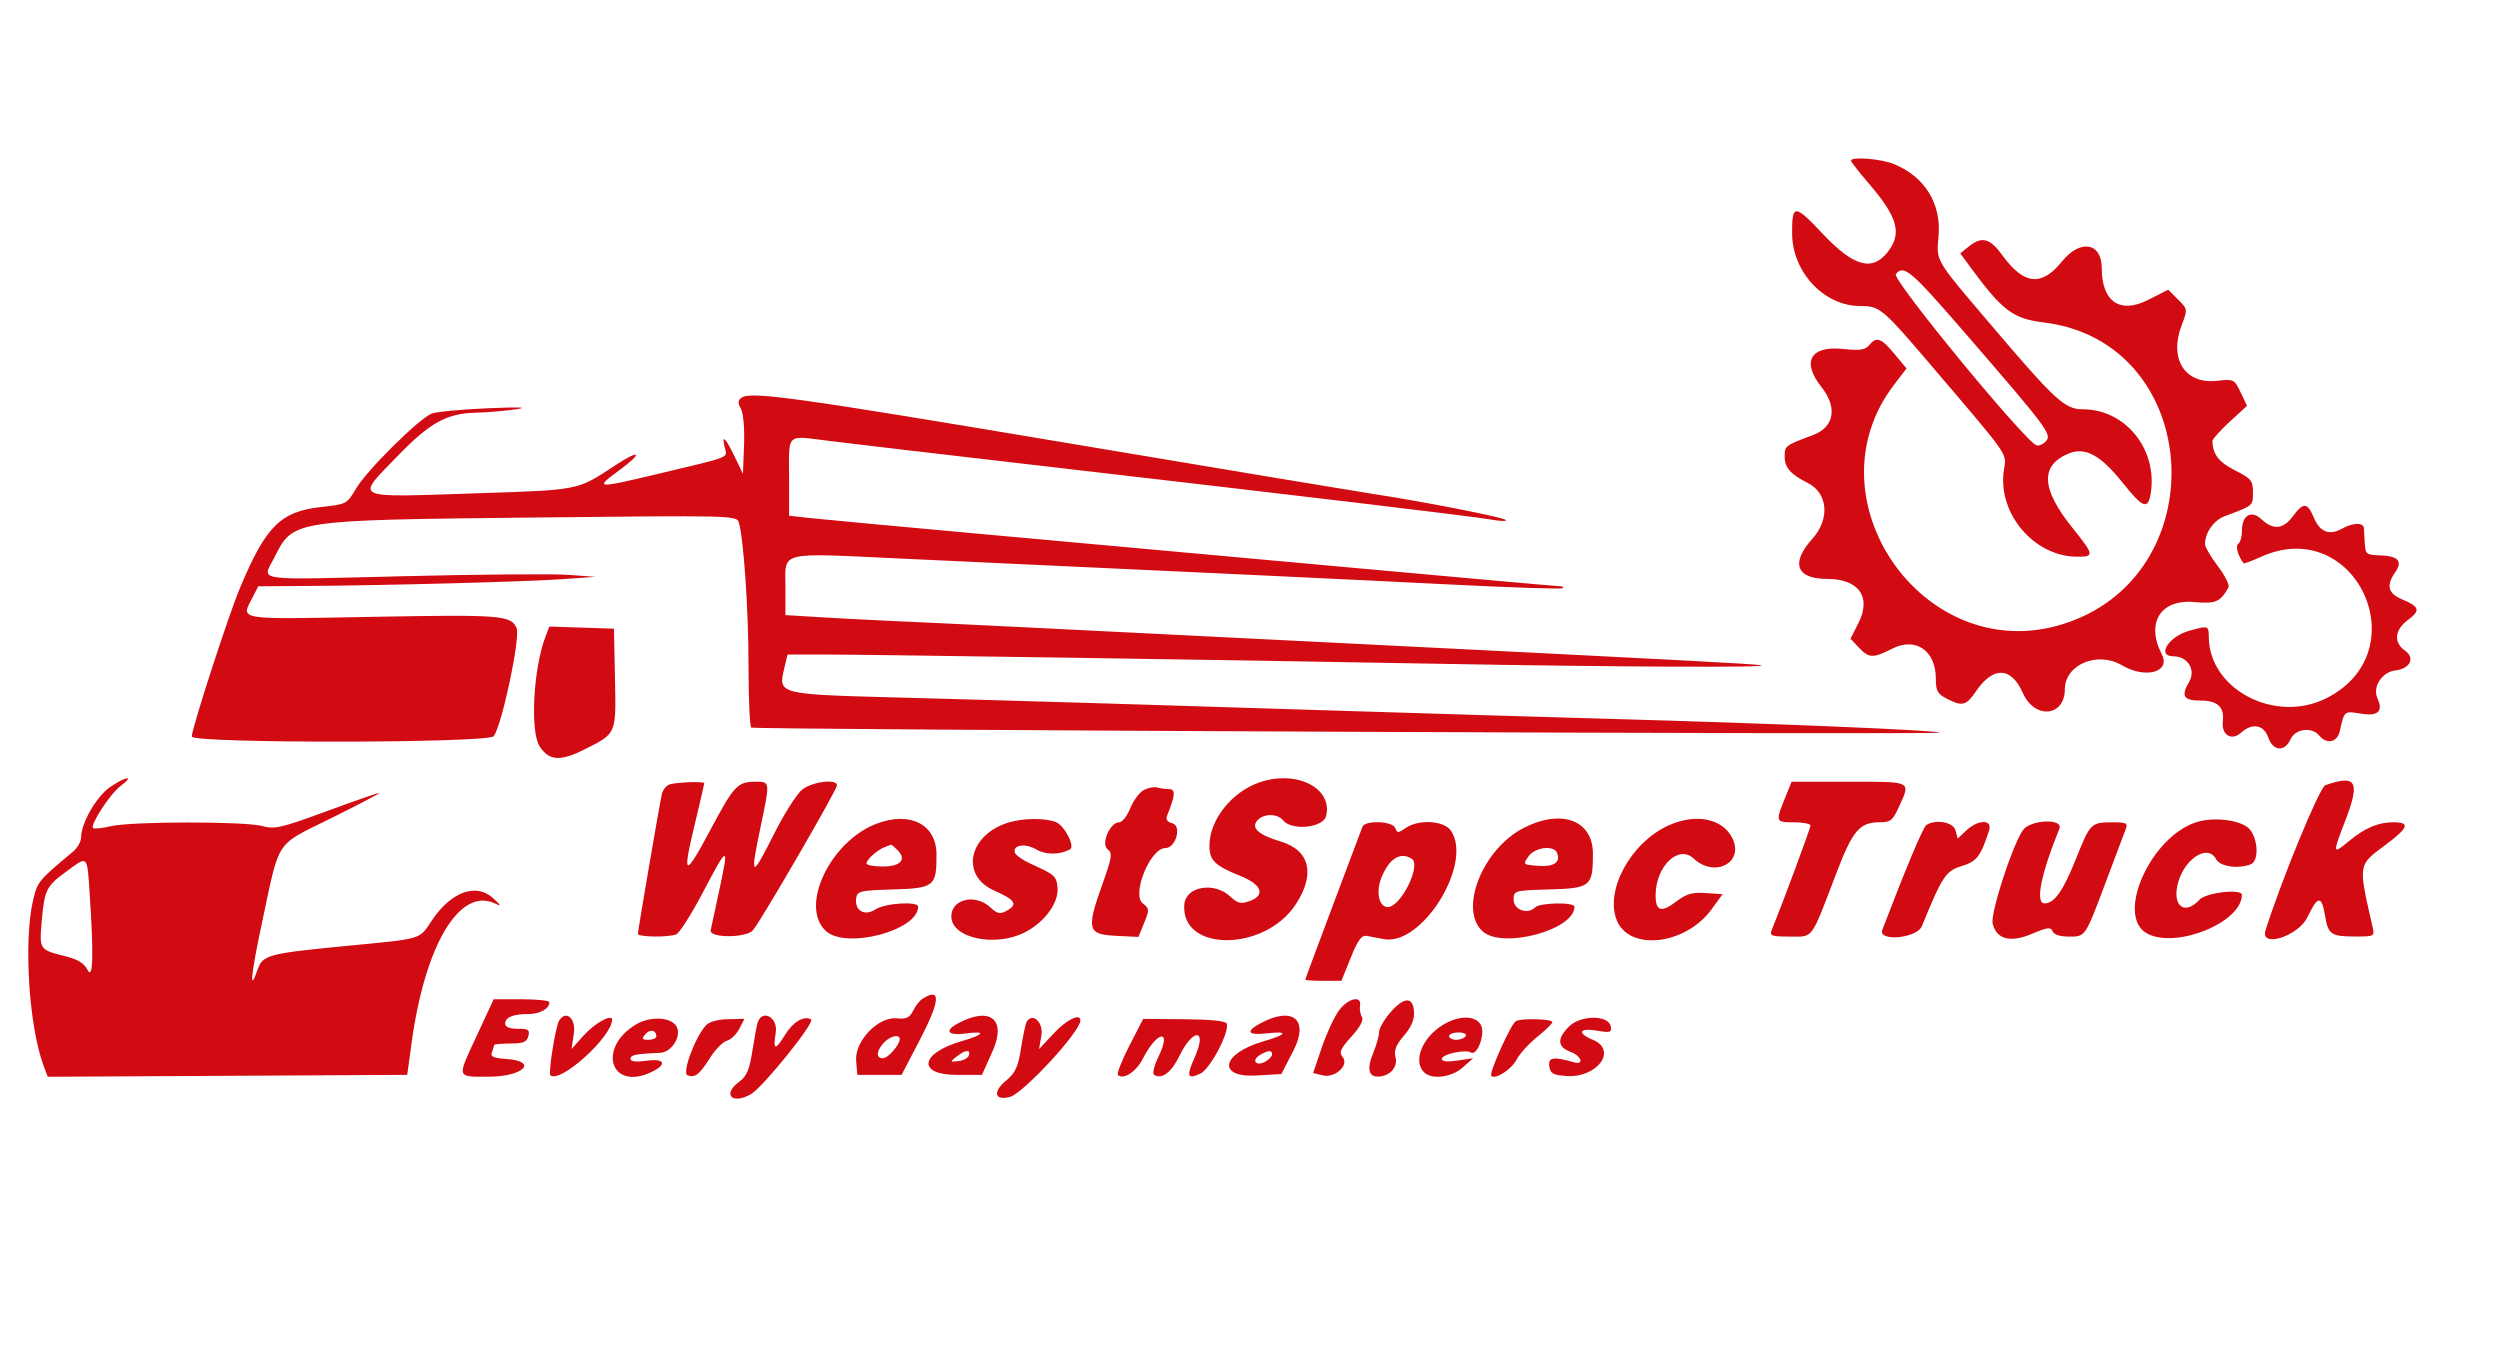 <svg id="svg" version="1.1" xmlns="http://www.w3.org/2000/svg" xmlns:xlink="http://www.w3.org/1999/xlink" width="400"
     height="217.109" viewBox="0, 0, 400,217.109">
    <g id="svgg">
        <path id="path0"
              d="M296.165 25.710 C 296.165 25.898,297.459 27.557,299.041 29.398 C 303.656 34.768,304.362 37.358,302.022 40.333 C 299.549 43.478,296.586 42.650,291.666 37.439 C 287.115 32.618,286.714 32.612,286.739 37.364 C 286.771 43.550,291.856 48.968,297.630 48.968 C 300.804 48.968,301.146 49.257,309.318 58.853 C 321.773 73.479,321.039 72.416,320.618 75.224 C 319.584 82.116,325.419 89.032,332.301 89.073 C 335.138 89.089,335.097 88.826,331.583 84.447 C 326.585 78.220,326.391 74.464,330.970 72.568 C 333.619 71.470,336.091 72.806,339.637 77.253 C 342.876 81.315,343.694 81.617,344.121 78.909 C 345.230 71.882,340.056 65.487,333.263 65.487 C 330.354 65.487,328.884 64.130,318.285 51.665 C 309.553 41.397,309.799 41.817,310.163 37.807 C 310.634 32.615,308.011 28.330,303.108 26.282 C 301.007 25.404,296.165 25.005,296.165 25.710 M314.999 39.446 L 313.642 40.545 315.376 42.900 C 320.381 49.701,322.114 51.000,326.979 51.589 C 352.779 54.718,354.787 92.674,329.541 100.013 C 307.619 106.386,289.201 79.704,303.022 61.597 L 305.042 58.951 303.111 56.625 C 300.983 54.061,300.240 53.806,299.057 55.233 C 298.424 55.995,297.581 56.117,294.880 55.834 C 289.654 55.288,288.209 57.860,291.445 61.947 C 294.044 65.228,293.473 68.356,290.041 69.630 C 285.608 71.277,285.546 71.324,285.546 73.052 C 285.546 74.809,286.491 75.892,289.205 77.249 C 292.477 78.884,292.833 83.045,289.971 86.213 C 286.469 90.089,287.401 92.625,292.328 92.625 C 297.436 92.625,299.477 95.526,297.330 99.734 L 296.077 102.190 297.404 103.602 C 299.023 105.326,299.683 105.351,302.712 103.806 C 306.508 101.869,309.735 104.080,309.735 108.619 C 309.735 110.531,310.006 111.025,311.475 111.784 C 313.978 113.079,314.580 112.925,316.174 110.584 C 318.911 106.565,321.800 106.677,323.651 110.873 C 325.526 115.122,330.348 114.702,330.374 110.288 C 330.398 106.326,335.575 104.142,339.497 106.440 C 343.291 108.664,347.354 107.544,345.884 104.680 C 343.301 99.648,345.685 95.837,351.108 96.329 C 354.509 96.638,355.238 96.326,356.551 94.003 C 356.765 93.625,356.009 92.096,354.871 90.606 C 353.733 89.115,352.802 87.512,352.802 87.043 C 352.802 85.223,354.217 83.235,355.976 82.582 C 360.533 80.890,360.472 80.941,360.472 78.784 C 360.472 76.902,360.213 76.585,357.598 75.260 C 355.005 73.946,354.022 72.664,353.990 70.555 C 353.986 70.260,355.230 68.874,356.754 67.474 L 359.526 64.929 358.498 62.774 C 357.492 60.665,357.413 60.626,354.723 60.929 C 349.594 61.507,347.002 57.440,349.063 52.046 C 350.042 49.482,350.041 49.478,348.480 47.917 L 346.917 46.354 343.688 47.989 C 339.190 50.266,336.283 48.276,336.283 42.920 C 336.283 38.777,332.815 38.216,329.869 41.883 C 326.656 45.881,323.801 45.572,320.390 40.855 C 318.398 38.102,317.084 37.758,314.999 39.446 M314.429 53.305 C 327.492 68.401,328.293 69.466,327.401 70.540 C 326.992 71.034,326.305 71.359,325.875 71.264 C 324.206 70.895,302.642 44.680,303.328 43.853 C 304.619 42.298,305.701 43.219,314.429 53.305 M118.671 63.617 C 118.047 64.039,118.020 64.432,118.548 65.419 C 118.940 66.152,119.150 68.596,119.048 71.246 L 118.872 75.811 117.520 73.009 C 116.050 69.960,115.406 69.386,115.968 71.626 C 116.387 73.297,117.155 72.995,105.367 75.800 C 95.261 78.204,95.076 78.186,99.115 75.221 C 103.006 72.365,102.464 71.799,98.402 74.478 C 92.323 78.487,92.867 78.377,76.328 78.925 C 56.024 79.597,56.838 79.974,63.569 73.012 C 68.763 67.639,71.469 66.133,76.106 66.031 C 77.891 65.992,80.811 65.743,82.596 65.478 C 84.720 65.162,83.193 65.106,78.171 65.316 C 73.953 65.493,69.865 65.877,69.087 66.170 C 67.078 66.928,58.665 75.267,56.940 78.212 C 55.520 80.633,55.407 80.694,51.491 81.112 C 44.877 81.820,42.524 84.161,38.350 94.188 C 36.493 98.648,30.684 116.569,30.680 117.847 C 30.677 118.967,78.046 118.917,78.976 117.796 C 80.272 116.234,83.311 101.925,82.654 100.481 C 81.719 98.429,80.228 98.316,59.181 98.703 C 37.564 99.101,38.507 99.260,40.428 95.546 L 41.328 93.805 49.130 93.754 C 61.752 93.671,84.237 93.074,89.971 92.668 L 95.280 92.293 90.855 91.974 C 88.422 91.799,76.652 91.896,64.701 92.190 C 40.091 92.796,41.942 93.053,43.849 89.292 C 46.972 83.134,46.340 83.231,86.220 82.795 C 116.807 82.461,117.879 82.487,118.203 83.555 C 118.987 86.139,119.764 97.573,119.764 106.517 C 119.764 111.818,119.963 116.270,120.206 116.411 C 120.823 116.768,310.688 117.581,310.324 117.225 C 309.936 116.844,284.643 115.782,258.112 115.033 C 246.431 114.703,228.909 114.178,219.174 113.866 C 188.572 112.887,160.774 112.054,143.505 111.597 C 124.552 111.096,124.497 111.082,125.469 106.987 L 126.007 104.720 131.292 104.720 C 138.871 104.720,195.797 105.575,230.383 106.208 C 258.582 106.724,284.218 106.837,281.711 106.434 C 280.307 106.209,270.316 105.681,215.634 102.943 C 164.369 100.376,152.614 99.797,143.658 99.398 C 139.764 99.224,134.122 98.932,131.121 98.748 L 125.664 98.415 125.673 94.193 C 125.686 88.024,124.015 88.441,144.853 89.404 C 195.219 91.733,216.556 92.740,232.392 93.537 C 241.933 94.018,249.875 94.274,250.042 94.108 C 250.208 93.941,250.032 93.805,249.650 93.805 C 249.268 93.805,234.423 92.481,216.661 90.863 C 198.899 89.244,172.684 86.861,158.407 85.567 C 144.130 84.274,131.055 83.057,129.351 82.863 L 126.254 82.511 126.254 76.457 C 126.254 69.101,125.609 69.673,132.885 70.574 C 136.214 70.987,150.619 72.678,164.897 74.332 C 211.860 79.774,235.651 82.615,238.541 83.127 C 240.108 83.404,241.170 83.431,240.901 83.186 C 240.410 82.739,227.458 80.200,219.764 79.043 C 217.493 78.701,195.723 75.077,171.386 70.988 C 127.345 63.589,120.191 62.589,118.671 63.617 M366.868 82.596 C 365.324 84.684,363.714 84.846,361.855 83.099 C 360.184 81.530,358.702 82.421,358.702 84.993 C 358.702 85.908,358.436 86.821,358.110 87.022 C 357.620 87.325,358.101 89.025,358.989 90.128 C 359.059 90.215,360.284 89.757,361.712 89.109 C 376.903 82.217,387.109 104.295,372.172 111.738 C 363.992 115.814,353.472 110.309,353.405 101.917 C 353.391 100.088,353.337 100.071,350.315 100.910 C 346.940 101.848,344.988 105.015,347.785 105.015 C 350.048 105.015,351.374 107.202,350.261 109.099 C 348.909 111.404,349.350 112.094,352.175 112.094 C 354.800 112.094,355.923 113.159,355.651 115.389 C 355.384 117.575,357.034 118.618,358.566 117.232 C 360.347 115.620,362.206 115.946,362.920 117.994 C 363.690 120.202,365.538 120.355,366.479 118.289 C 367.255 116.586,369.888 116.249,371.091 117.699 C 372.300 119.156,373.976 118.779,374.374 116.962 C 375.082 113.730,375.076 113.736,377.655 114.172 C 380.471 114.648,381.360 113.854,380.392 111.730 C 379.565 109.916,381.102 107.525,383.261 107.268 C 385.629 106.985,386.465 105.268,384.801 104.103 C 382.938 102.797,383.129 100.777,385.267 99.196 C 387.322 97.677,387.149 97.071,384.325 95.891 C 382.068 94.948,381.754 93.669,383.254 91.527 C 384.486 89.768,383.691 88.932,380.710 88.851 C 378.646 88.795,378.459 88.649,378.373 87.021 C 378.321 86.047,378.255 84.919,378.225 84.513 C 378.155 83.562,376.492 83.604,374.689 84.603 C 372.677 85.718,371.175 85.118,370.213 82.816 C 369.190 80.366,368.548 80.324,366.868 82.596 M87.267 101.894 C 85.325 106.995,84.798 117.060,86.349 119.427 C 87.876 121.757,89.649 121.862,93.620 119.858 C 98.666 117.310,98.584 117.505,98.395 108.473 L 98.230 100.590 93.062 100.419 L 87.894 100.249 87.267 101.894 M17.622 125.925 C 15.460 127.394,12.979 131.688,12.979 133.962 C 12.979 134.639,12.382 135.689,11.652 136.295 C 6.215 140.811,6.002 141.068,5.317 143.924 C 3.738 150.505,4.622 164.341,7.025 170.655 L 7.645 172.283 36.401 172.130 L 65.158 171.976 65.840 166.962 C 67.989 151.151,73.573 141.826,79.242 144.578 C 80.264 145.074,80.188 144.891,78.876 143.693 C 76.195 141.247,72.227 142.665,69.184 147.154 C 66.973 150.417,67.883 150.137,55.568 151.332 C 42.800 152.571,42.042 152.775,41.200 155.189 C 39.839 159.093,40.125 156.048,41.899 147.733 C 44.835 133.979,43.869 135.435,53.097 130.855 C 57.478 128.681,60.887 126.889,60.674 126.873 C 60.461 126.857,56.659 128.178,52.226 129.810 C 45.012 132.464,43.937 132.713,41.994 132.173 C 39.201 131.397,21.150 131.409,17.769 132.188 C 16.347 132.516,15.054 132.654,14.895 132.495 C 14.377 131.978,17.643 126.984,19.315 125.737 C 21.611 124.023,20.187 124.182,17.622 125.925 M201.475 125.196 C 197.025 126.751,193.510 131.211,193.510 135.302 C 193.510 137.670,194.351 138.493,198.463 140.154 C 201.948 141.562,202.534 143.257,199.861 144.197 C 198.526 144.667,198.003 144.536,196.836 143.438 C 194.279 141.037,189.730 141.818,189.492 144.699 C 188.860 152.348,202.340 152.333,207.334 144.679 C 210.497 139.831,209.576 136.038,204.896 134.636 C 201.401 133.589,200.158 132.500,201.127 131.332 C 202.117 130.139,204.344 130.105,205.310 131.268 C 206.711 132.957,211.703 132.450,212.174 130.572 C 213.302 126.076,207.416 123.119,201.475 125.196 M107.228 125.480 C 106.660 125.629,106.063 126.328,105.901 127.034 C 105.521 128.689,102.072 148.826,102.068 149.410 C 102.064 149.936,106.878 150.006,108.199 149.499 C 108.705 149.305,110.636 146.259,112.491 142.731 C 116.504 135.095,116.678 135.076,115.082 142.443 C 114.405 145.566,113.788 148.444,113.710 148.839 C 113.463 150.100,119.356 150.107,120.464 148.847 C 121.703 147.439,133.923 126.369,133.923 125.642 C 133.923 124.578,129.972 125.058,128.372 126.317 C 127.502 127.001,125.459 130.215,123.831 133.459 C 120.196 140.701,119.956 140.562,121.710 132.232 C 123.227 125.028,123.232 125.074,120.894 125.074 C 118.019 125.074,117.440 125.686,113.743 132.630 C 109.517 140.565,109.101 140.438,111.172 131.846 C 112.004 128.394,112.684 125.458,112.684 125.322 C 112.684 125.005,108.589 125.125,107.228 125.480 M285.881 126.991 C 284.008 131.571,284.006 131.563,286.981 131.563 C 288.463 131.563,289.676 131.800,289.676 132.090 C 289.676 132.510,285.353 144.178,283.477 148.820 C 283.109 149.730,283.452 149.853,286.377 149.853 C 290.203 149.853,289.653 150.603,293.829 139.678 C 296.435 132.862,297.542 131.563,300.750 131.563 C 302.487 131.563,302.843 131.275,303.851 129.056 C 305.724 124.929,306.014 125.074,295.840 125.074 L 286.665 125.074 285.881 126.991 M372.048 125.639 C 371.138 125.958,365.103 140.601,362.480 148.854 C 361.561 151.743,367.724 149.814,369.185 146.755 C 370.837 143.298,371.457 143.233,371.997 146.460 C 372.511 149.535,372.937 149.832,376.855 149.843 C 379.777 149.852,379.945 149.773,379.661 148.525 C 377.286 138.088,377.220 138.515,381.717 135.154 C 385.395 132.404,385.671 131.563,382.894 131.563 C 380.537 131.563,378.406 132.464,375.928 134.507 C 373.177 136.774,373.163 136.711,375.231 131.339 C 377.670 125.006,377.045 123.886,372.048 125.639 M183.072 126.368 C 182.361 126.712,181.368 128.022,180.865 129.278 C 180.362 130.535,179.557 131.563,179.076 131.563 C 177.595 131.563,176.105 135.046,177.224 135.892 C 178.026 136.499,177.926 137.152,176.353 141.566 C 173.799 148.736,174.007 149.513,178.540 149.731 L 182.154 149.905 183.065 147.666 C 183.921 145.563,183.908 145.374,182.845 144.541 C 181.019 143.111,184.038 135.693,186.445 135.693 C 188.133 135.693,189.139 132.134,187.567 131.723 C 186.738 131.506,186.485 131.111,186.754 130.453 C 188.061 127.251,188.126 126.254,187.028 126.254 C 186.428 126.254,185.584 126.139,185.151 125.998 C 184.719 125.858,183.784 126.024,183.072 126.368 M140.326 131.763 C 132.836 134.548,127.846 145.070,132.163 148.976 C 135.413 151.917,146.903 148.874,146.903 145.072 C 146.903 144.164,141.626 144.494,140.094 145.498 C 138.335 146.650,136.706 145.711,136.992 143.709 C 137.155 142.570,137.601 142.465,142.943 142.309 C 149.482 142.117,149.867 141.804,149.839 136.687 C 149.814 131.920,145.671 129.775,140.326 131.763 M161.427 131.584 C 154.998 133.509,153.568 140.052,159.046 142.475 C 162.500 144.002,162.931 144.723,161.006 145.753 C 159.993 146.295,159.535 146.192,158.461 145.183 C 156.073 142.940,152.212 143.836,152.212 146.634 C 152.212 150.109,159.254 151.615,164.007 149.158 C 167.198 147.508,169.448 144.393,169.202 141.966 C 169.020 140.168,168.769 139.948,164.939 138.216 C 163.665 137.640,162.514 136.836,162.383 136.431 C 161.978 135.182,164.052 134.873,165.821 135.918 C 167.322 136.804,169.584 136.794,171.204 135.894 C 172.061 135.417,170.297 132.046,168.916 131.521 C 167.177 130.860,163.749 130.889,161.427 131.584 M243.825 132.451 C 237.228 135.791,233.349 145.511,237.215 149.010 C 240.393 151.886,251.917 148.805,251.917 145.080 C 251.917 144.320,246.387 144.410,245.614 145.183 C 244.419 146.378,242.183 145.576,242.183 143.953 C 242.183 142.492,242.236 142.476,247.958 142.309 C 254.510 142.117,254.867 141.822,254.867 136.605 C 254.867 131.241,249.902 129.373,243.825 132.451 M266.949 132.077 C 260.885 134.832,256.718 142.539,258.712 147.311 C 260.770 152.239,269.731 151.165,273.846 145.497 L 275.610 143.068 272.911 142.888 C 270.734 142.743,269.818 143.009,268.170 144.266 C 265.807 146.069,264.897 145.792,264.897 143.270 C 264.897 138.626,268.553 135.078,270.984 137.362 C 274.321 140.497,279.070 138.048,277.203 134.155 C 275.669 130.957,271.344 130.081,266.949 132.077 M351.437 131.542 C 344.034 133.903,338.413 146.614,343.556 149.366 C 348.210 151.857,358.702 147.571,358.702 143.179 C 358.702 142.149,352.957 142.805,351.917 143.953 C 349.732 146.368,347.719 145.193,348.343 141.867 C 349.128 137.679,353.162 134.828,354.572 137.463 C 355.210 138.656,358.063 139.078,360.129 138.285 C 361.417 137.791,361.333 134.389,359.992 132.733 C 358.784 131.241,354.326 130.621,351.437 131.542 M217.983 132.301 C 217.835 132.706,215.720 138.331,213.282 144.799 C 210.844 151.268,208.850 156.644,208.850 156.746 C 208.850 156.849,210.149 156.932,211.737 156.932 L 214.624 156.932 216.113 153.245 C 217.266 150.391,217.847 149.600,218.683 149.747 C 219.278 149.851,220.487 150.079,221.372 150.254 C 227.514 151.469,235.781 138.102,232.120 132.875 C 231.000 131.276,226.945 131.057,224.906 132.485 C 223.713 133.320,223.557 133.320,223.236 132.485 C 222.801 131.350,218.386 131.195,217.983 132.301 M308.205 132.015 C 307.691 132.360,304.857 139.112,301.175 148.763 C 300.432 150.710,306.692 150.149,307.491 148.197 C 310.757 140.212,311.341 139.329,313.851 138.577 C 316.276 137.851,316.944 136.981,318.259 132.839 C 318.819 131.075,316.506 131.093,314.617 132.868 L 313.229 134.172 312.888 132.868 C 312.539 131.533,309.693 131.014,308.205 132.015 M323.668 132.824 C 321.962 135.260,318.425 146.188,318.826 147.785 C 319.460 150.311,321.654 150.875,325.132 149.406 C 327.604 148.361,328.142 148.295,328.414 149.004 C 328.620 149.539,329.581 149.853,331.016 149.853 C 333.715 149.853,333.587 150.045,337.128 140.595 C 338.564 136.763,339.919 133.164,340.139 132.596 C 340.483 131.709,340.178 131.565,337.969 131.572 C 334.545 131.584,334.447 131.684,332.151 137.427 C 330.110 142.533,328.695 144.543,327.139 144.543 C 325.609 144.543,326.525 139.905,329.500 132.596 C 330.184 130.915,324.859 131.123,323.668 132.824 M143.591 136.005 C 145.110 137.525,144.111 138.643,141.235 138.643 C 139.809 138.643,138.643 138.419,138.643 138.145 C 138.643 137.526,140.406 135.958,141.593 135.522 C 142.080 135.343,142.525 135.175,142.583 135.150 C 142.641 135.124,143.094 135.509,143.591 136.005 M249.145 136.484 C 249.720 137.982,248.615 138.724,246.091 138.534 C 243.660 138.351,243.639 138.329,244.560 137.021 C 245.606 135.535,248.644 135.180,249.145 136.484 M225.880 137.402 C 227.454 138.399,224.128 145.133,222.062 145.133 C 220.628 145.133,220.099 142.711,221.030 140.413 C 222.274 137.345,224.050 136.243,225.880 137.402 M14.362 143.215 C 15.006 152.931,14.880 156.931,13.988 155.162 C 13.461 154.119,12.437 153.487,10.486 153.003 C 6.315 151.967,6.292 151.935,6.663 147.557 C 7.102 142.388,7.375 141.822,10.556 139.487 C 14.139 136.858,13.928 136.651,14.362 143.215 M147.587 159.811 C 147.152 160.087,146.480 160.946,146.093 161.720 C 145.530 162.848,145.011 163.088,143.469 162.933 C 140.508 162.633,136.725 166.599,136.983 169.732 L 137.168 171.976 140.708 171.976 L 144.248 171.976 147.029 166.667 C 150.456 160.122,150.639 157.877,147.587 159.811 M76.367 165.528 C 73.058 172.657,72.954 172.271,78.190 172.271 C 83.759 172.271,86.207 169.795,80.995 169.435 C 78.924 169.291,78.439 169.062,78.711 168.354 C 78.901 167.860,79.056 167.344,79.056 167.208 C 79.056 167.073,80.220 166.962,81.642 166.962 C 83.732 166.962,84.287 166.735,84.537 165.782 C 84.801 164.772,84.555 164.602,82.836 164.602 C 81.511 164.602,80.826 164.322,80.826 163.780 C 80.826 162.764,82.105 162.242,84.591 162.242 C 86.394 162.242,87.906 161.381,87.906 160.354 C 87.906 160.094,85.899 159.882,83.447 159.882 L 78.988 159.882 76.367 165.528 M214.220 161.696 C 213.483 162.693,212.254 165.347,211.490 167.593 L 210.101 171.677 211.594 172.052 C 213.604 172.556,215.917 170.434,214.811 169.101 C 214.214 168.381,214.465 167.806,216.236 165.847 C 217.632 164.301,218.219 163.200,217.910 162.707 C 217.648 162.289,217.510 161.482,217.603 160.914 C 217.886 159.197,215.693 159.704,214.220 161.696 M222.504 161.940 C 221.484 163.102,220.649 164.542,220.649 165.140 C 220.649 165.738,220.234 167.220,219.727 168.433 C 218.681 170.938,218.947 172.280,220.483 172.253 C 222.370 172.219,223.688 170.765,223.285 169.162 C 223.009 168.062,223.344 167.201,224.631 165.707 C 225.791 164.359,226.313 163.146,226.248 161.947 C 226.111 159.445,224.697 159.442,222.504 161.940 M89.451 163.308 C 88.896 164.205,87.703 171.675,88.057 172.029 C 89.512 173.485,97.935 165.906,97.935 163.141 C 97.935 162.163,95.093 163.751,93.366 165.694 L 91.452 167.847 91.819 165.339 C 92.172 162.931,90.546 161.536,89.451 163.308 M101.651 163.972 C 95.565 167.733,97.710 174.499,104.070 171.602 C 106.776 170.368,106.465 169.307,103.516 169.711 C 101.734 169.956,100.885 169.856,100.885 169.402 C 100.885 168.782,101.723 168.613,105.594 168.453 C 107.512 168.375,109.149 165.680,108.200 164.164 C 107.264 162.670,103.917 162.572,101.651 163.972 M112.962 164.032 C 111.191 165.988,109.082 171.695,110.001 172.047 C 111.195 172.505,111.913 171.946,113.644 169.203 C 114.470 167.895,115.664 166.689,116.298 166.523 C 116.933 166.357,117.824 165.500,118.280 164.618 L 119.110 163.015 116.445 163.071 C 114.862 163.104,113.448 163.494,112.962 164.032 M121.237 163.569 C 121.094 163.975,120.708 166.032,120.380 168.142 C 119.909 171.163,119.468 172.206,118.298 173.058 C 115.512 175.088,117.103 176.806,120.157 175.065 C 122.045 173.988,130.460 163.539,129.778 163.117 C 128.686 162.442,126.907 163.476,125.645 165.517 C 124.012 168.160,123.658 168.084,124.120 165.192 C 124.501 162.811,122.001 161.404,121.237 163.569 M153.227 163.768 C 151.020 164.965,151.679 165.741,154.572 165.353 C 157.892 164.908,157.505 165.531,153.791 166.611 C 147.195 168.529,146.719 171.976,153.050 171.976 L 157.113 171.976 158.802 168.213 C 161.102 163.089,158.421 160.952,153.227 163.768 M164.275 163.473 C 164.095 163.764,163.687 165.664,163.369 167.695 C 162.892 170.737,162.467 171.656,160.951 172.920 C 158.801 174.712,159.135 176.127,161.565 175.517 C 163.696 174.982,172.861 165.054,172.861 163.281 C 172.861 162.058,170.701 163.102,168.604 165.339 L 166.252 167.847 166.620 165.706 C 166.983 163.598,165.230 161.928,164.275 163.473 M180.698 167.316 C 179.484 169.676,178.663 171.780,178.876 171.993 C 179.718 172.835,181.790 171.479,182.858 169.387 C 185.141 164.911,187.547 164.558,185.381 169.016 C 184.621 170.581,184.341 171.778,184.685 171.991 C 185.886 172.733,187.424 171.582,188.676 169.005 C 190.883 164.461,193.205 164.520,191.193 169.069 C 189.781 172.259,189.938 172.744,192.067 171.775 C 193.601 171.076,196.739 165.142,196.288 163.791 C 196.143 163.356,193.799 163.109,189.487 163.076 L 182.907 163.025 180.698 167.316 M201.622 163.759 C 199.235 165.054,199.643 165.677,202.655 165.338 C 206.242 164.933,206.001 165.497,202.101 166.631 C 195.426 168.571,194.664 172.457,201.032 172.079 L 205.015 171.843 206.931 168.134 C 209.517 163.127,206.846 160.925,201.622 163.759 M230.895 163.963 C 227.549 166.004,226.043 169.759,227.847 171.563 C 229.069 172.786,232.247 172.392,234.038 170.796 L 235.693 169.321 233.186 169.692 C 231.552 169.933,230.678 169.840,230.678 169.424 C 230.678 168.681,234.446 167.848,235.330 168.395 C 236.095 168.867,237.168 166.884,237.168 164.999 C 237.168 162.598,233.994 162.074,230.895 163.963 M242.531 163.389 C 241.710 163.897,238.196 171.726,238.606 172.136 C 239.256 172.786,241.850 171.106,242.684 169.495 C 243.152 168.588,244.625 166.971,245.957 165.901 C 247.288 164.832,248.378 163.770,248.377 163.542 C 248.377 163.018,243.344 162.886,242.531 163.389 M251.039 164.246 C 249.075 166.210,249.169 167.507,251.333 168.324 C 253.042 168.969,253.502 170.452,251.844 169.971 C 248.580 169.023,247.684 169.160,247.884 170.575 C 248.053 171.765,248.462 172.004,250.598 172.158 C 255.546 172.516,258.859 168.025,254.867 166.372 C 252.273 165.297,252.658 164.424,255.512 164.906 C 257.657 165.268,257.904 165.192,257.720 164.220 C 257.368 162.368,252.900 162.385,251.039 164.246 M105.015 165.817 C 105.015 166.122,104.451 166.372,103.763 166.372 C 102.721 166.372,102.633 166.224,103.239 165.493 C 103.976 164.605,105.015 164.794,105.015 165.817 M234.513 165.782 C 234.313 166.106,233.633 166.372,233.004 166.372 C 232.374 166.372,231.858 166.106,231.858 165.782 C 231.858 165.457,232.538 165.192,233.368 165.192 C 234.224 165.192,234.720 165.447,234.513 165.782 M143.953 166.240 C 143.953 167.181,142.085 169.322,141.264 169.322 C 140.129 169.322,140.186 168.190,141.389 166.861 C 142.374 165.773,143.953 165.391,143.953 166.240 M155.018 168.879 C 154.884 169.285,154.132 169.691,153.346 169.781 C 151.963 169.941,151.954 169.918,153.063 169.044 C 154.449 167.951,155.348 167.876,155.018 168.879 M203.540 168.711 C 203.540 169.024,203.025 169.556,202.396 169.892 C 200.924 170.680,200.173 169.623,201.610 168.786 C 202.937 168.013,203.540 167.990,203.540 168.711 "
              stroke="none" fill="#d20a11" fill-rule="evenodd"></path>
    </g>
</svg>